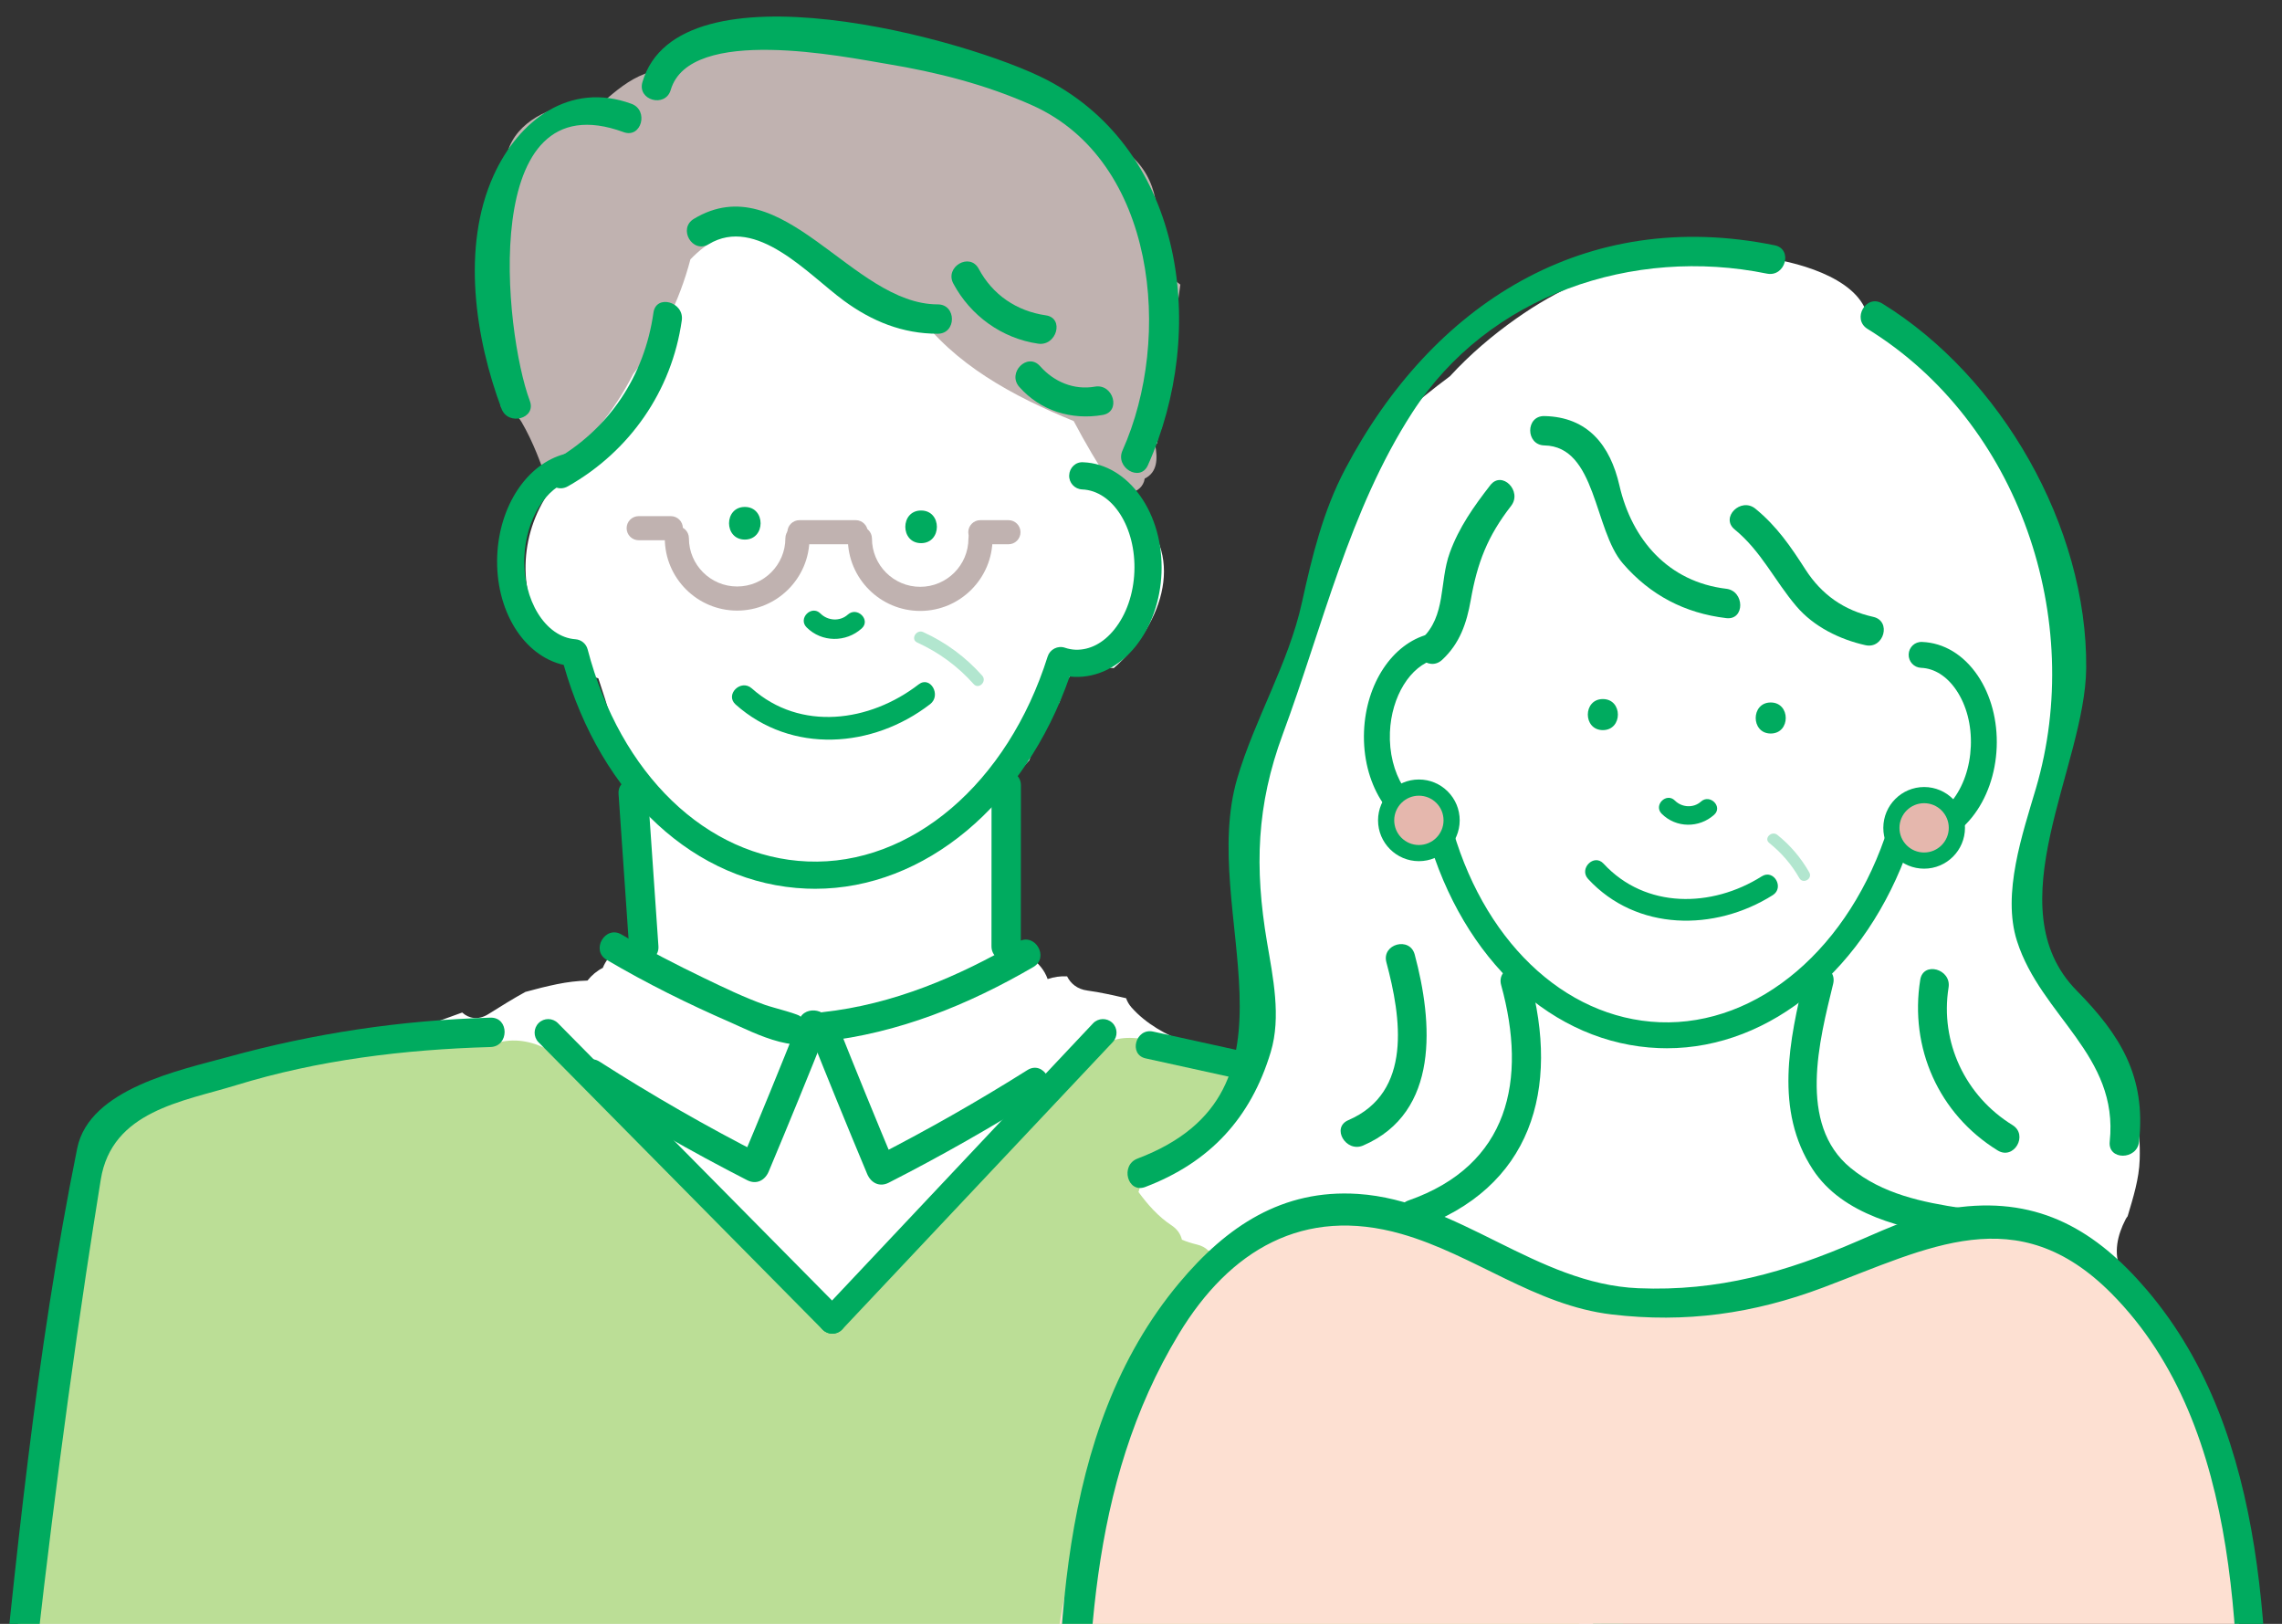 <?xml version="1.0" encoding="utf-8"?>
<!-- Generator: Adobe Illustrator 16.0.0, SVG Export Plug-In . SVG Version: 6.00 Build 0)  -->
<!DOCTYPE svg PUBLIC "-//W3C//DTD SVG 1.1//EN" "http://www.w3.org/Graphics/SVG/1.1/DTD/svg11.dtd">
<svg version="1.1" id="レイヤー_1" xmlns="http://www.w3.org/2000/svg" xmlns:xlink="http://www.w3.org/1999/xlink" x="0px"
	 y="0px" width="140.541px" height="100px" viewBox="0 0 140.541 100" enable-background="new 0 0 140.541 100"
	 xml:space="preserve">
<rect x="0" y="0" width="140.541" height="100" fill="#333333" stroke="none"/>
<g>
	<defs>
		<rect id="SVGID_1_" width="140.541" height="100"/>
	</defs>
	<clipPath id="SVGID_2_">
		<use xlink:href="#SVGID_1_"  overflow="visible"/>
	</clipPath>
	<g clip-path="url(#SVGID_2_)">
		<g>
			<g>
				<g>
					<g>
						<path fill="#FFFFFF" d="M98.316,93.174c-0.002-0.537,0.213-0.917,0.529-1.152c-0.566-1.55-1.166-3.091-1.797-4.618
							c-0.01-0.02-0.018-0.039-0.025-0.057c-0.119-2.917-0.398-5.831-0.832-8.738c-0.02-1.96-0.037-3.92-0.055-5.879
							c0.072-0.11,0.133-0.225,0.18-0.342c0.436-1.082,0.021-2.127-0.912-2.782c-2.826-1.986-6.383-2.897-9.814-2.468
							c-0.031,0.003-0.061,0.009-0.09,0.014c-0.287-0.261-0.566-0.526-0.836-0.799c-2.537-0.091-5.086-0.506-7.557-1.038
							c-2.514-0.542-5.627-1.258-7.416-3.268c-0.164-0.187-0.273-0.382-0.338-0.575c-0.785-0.178-1.576-0.364-2.389-0.473
							c-0.618-0.081-1.029-0.433-1.246-0.874c-0.404-0.022-0.812,0.037-1.197,0.167c-0.381-1.084-1.483-1.765-2.639-1.86
							c0.033-2.737-0.015-5.478-0.146-8.216c-0.027-0.561-0.177-1.037-0.406-1.434c0.746-0.599,1.438-1.253,2.057-1.955
							c0.049-0.144,0.1-0.287,0.148-0.43c0.025-0.188,0.091-0.366,0.195-0.527c0.269-0.709,0.574-1.402,0.958-2.064
							c0.13-0.223,0.317-0.394,0.536-0.511c0.135-0.348,0.252-0.705,0.35-1.075c0.189-0.716,0.957-1.089,1.637-1.089h1.248
							c0.045,0,0.088,0.003,0.133,0.008c2.758-2.379,4.596-6.749,1.416-9.616c-0.429-0.387-0.922-0.677-1.445-0.871
							c0.004-0.518-0.023-1.035-0.07-1.542c-0.27-2.881-0.832-5.73-1.811-8.458c-0.871-2.436-1.914-5.28-3.867-7.078
							c-1.193-1.097-2.637-1.656-4.123-1.739c-0.977-0.355-1.973-0.44-2.92-0.295c-0.998-0.812-2.074-1.462-3.215-1.845
							c-2.896-0.974-5.73,0.383-7.927,2.463c-1.343-0.117-2.75,0.312-3.877,0.995c-2.855,1.729-4.635,5.284-5.724,8.315
							c-0.915,2.544-1.098,5.286-0.418,7.85c-2.239,2.363-2.956,5.976-1.45,9.139c0.75,1.573,2.076,2.796,3.689,3.318
							c1.131,3.344,1.991,6.8,2.419,10.307c0.037,0.296,0.102,0.585,0.195,0.859c0.03,1.585,0.123,3.157,0.674,4.648
							c-1.154,0.104-2.251,0.658-2.863,1.703c-0.058,0.1-0.107,0.204-0.151,0.311c-0.371,0.19-0.688,0.457-0.944,0.782
							c-0.612,0.017-1.239,0.092-1.876,0.222c-0.65,0.134-1.3,0.296-1.948,0.477c-0.775,0.425-1.527,0.897-2.279,1.367
							c-0.628,0.393-1.207,0.27-1.612-0.098c-0.54,0.193-1.076,0.389-1.605,0.582c-0.29,0.106-0.581,0.216-0.87,0.327
							c-2.088,0.14-4.171,0.325-6.252,0.558c-1.133,0.127-1.363,1.591-0.67,2.078c-3.471,0.034-6.884,1.151-9.757,3.183
							c-1.759,1.077-3.075,2.873-3.835,4.791c-0.94,2.363-1.155,5.021-1.295,7.614C2.718,87.569,1.316,93.744,1.274,99.95
							c-0.005,0.795,0.446,1.51,1.1,1.904c-0.697,2.541-1.09,5.153-1.2,7.797c-0.078,1.866,1.782,2.514,3.123,1.951
							c0.076,0.033,0.157,0.061,0.251,0.072c0.099,0.014,0.197,0.026,0.296,0.039c0,0.001,0,0.001,0,0.001
							c0.363,0.048,0.726,0.097,1.087,0.145h10.85c0.481,0,0.937,0.118,1.354,0.318h80.166c0.543-0.191,1.047-0.481,1.473-0.851
							C99.137,105.286,98.338,99.26,98.316,93.174z"/>
						<path fill="#C0B2B0" d="M71.52,23.878c0.471-2.116,0.898-4.203,1.174-6.352c-0.232-0.174-0.461-0.351-0.682-0.537
							c-0.24-0.796-0.559-1.571-0.938-2.315c0.543-2.106-0.16-4.535-2.215-5.619c-2.695-1.423-5.391-2.845-8.086-4.268
							c-0.075-0.058-0.148-0.12-0.225-0.177c-2.562-1.922-5.775-2.693-8.875-2.374c-2.361-0.544-4.747-0.389-7.02,0.4
							c-0.052,0.007-0.102,0.015-0.153,0.021c-0.164-0.034-0.346-0.024-0.538,0.05c-0.028,0.011-0.055,0.022-0.083,0.033
							c-0.269,0.04-0.538,0.084-0.806,0.131c-0.305,0.053-0.529,0.259-0.663,0.521c-0.54,0.268-1.061,0.561-1.567,0.882
							c-1.078,0.121-1.947,0.585-2.812,1.26c-0.372,0.29-0.726,0.609-1.095,0.902c-0.289,0.114-0.574,0.243-0.856,0.378
							c-0.104-0.089-0.202-0.188-0.283-0.305c-0.141-0.011-0.286-0.014-0.432-0.008c-1.774,0.08-3.853,1.271-4.177,3.181
							c-0.676,3.971-1.123,7.97-1.297,11.986c0.445,0.271,0.776,0.741,0.785,1.396c0.01,0.696,0.073,1.375,0.187,2.041
							c0.517,0.073,0.984,0.411,1.265,0.895c0.704,1.215,1.188,2.523,1.636,3.847c1.021-0.714,1.827-1.701,2.422-2.79
							c0.209-0.226,0.413-0.454,0.609-0.689c0.01-0.005,0.018-0.012,0.027-0.017c0.008-0.014,0.015-0.027,0.022-0.04
							c0.846-1.019,1.567-2.124,2.158-3.291c1.645-2.08,2.845-4.471,3.518-7.049c1.076-1.107,2.396-1.886,4.042-1.843
							c0.827,0.022,1.286,0.546,1.411,1.162c2.906,0.702,5.535,2.424,8.189,3.787c0.082,0.041,0.164,0.08,0.246,0.121
							c2.359,3.267,5.988,5.198,9.719,6.733c0.706,1.339,1.473,2.644,2.312,3.909c0.556,0.84,1.91,0.621,2.061-0.37
							c0.801-0.391,0.799-1.252,0.644-2.076c0.044-0.035,0.089-0.068,0.132-0.104c0.002-0.182,0.039-0.374,0.119-0.577
							c0.059-0.152,0.115-0.306,0.174-0.458C71.354,25.51,71.342,24.686,71.52,23.878z"/>
						<path fill="#B2E6CF" d="M56.489,39.568c1.337,0.61,2.497,1.462,3.475,2.559c0.319,0.358,0.843-0.169,0.524-0.524
							c-1.016-1.14-2.234-2.041-3.623-2.675C56.432,38.73,56.055,39.37,56.489,39.568L56.489,39.568z"/>
					</g>
					<g>
						<g>
							<g>
								<g>
									<g>
										<g>
											<path fill="#00AB5F" d="M56.727,33.448c1.297,0,1.297-2.01,0-2.01C55.432,31.438,55.432,33.448,56.727,33.448
												L56.727,33.448z"/>
										</g>
										<g>
											<path fill="#00AB5F" d="M45.871,33.228c1.295,0,1.295-2.01,0-2.01S44.575,33.228,45.871,33.228L45.871,33.228z"/>
										</g>
										<path fill="#00AB5F" d="M49.676,38.634c0.93,0.932,2.425,0.94,3.393,0.067c0.578-0.522-0.277-1.372-0.854-0.854
											c-0.482,0.437-1.234,0.386-1.686-0.066C49.979,37.231,49.127,38.083,49.676,38.634L49.676,38.634z"/>
										<path fill="#00AB5F" d="M45.305,43.385c3.439,3.061,8.442,2.709,11.98-0.023c0.707-0.546,0.01-1.769-0.709-1.215
											c-3.006,2.321-7.279,2.912-10.277,0.244C45.625,41.79,44.626,42.78,45.305,43.385L45.305,43.385z"/>
									</g>
								</g>
							</g>
						</g>
						<g>
							<g>
								<g>
									<g id="XMLID_00000052783890720530890860000008946439832106088832_">
										<path fill="#00AB5F" d="M50.201,54.733c-0.178,0-0.355-0.003-0.535-0.011c-6.824-0.276-12.645-5.661-14.949-13.775
											c-2.47-0.553-4.23-3.364-4.095-6.72c0.126-3.086,1.84-5.666,4.169-6.272c0.453-0.118,0.905,0.151,1.021,0.6
											c0.117,0.446-0.151,0.903-0.599,1.021c-1.597,0.416-2.824,2.402-2.919,4.721c-0.107,2.666,1.304,4.94,3.145,5.069
											c0.358,0.025,0.661,0.276,0.752,0.624c2.006,7.683,7.322,12.809,13.543,13.061c6.387,0.263,12.326-4.814,14.787-12.62
											c0.068-0.215,0.22-0.394,0.42-0.495c0.201-0.102,0.435-0.121,0.646-0.047c0.215,0.073,0.438,0.113,0.658,0.122
											c0.878,0.023,1.713-0.411,2.389-1.255c0.736-0.919,1.172-2.178,1.228-3.542c0.11-2.721-1.331-4.996-3.214-5.074
											c-0.461-0.018-0.82-0.407-0.801-0.87c0.018-0.462,0.393-0.84,0.869-0.803c2.805,0.114,4.965,3.172,4.818,6.815
											c-0.07,1.719-0.636,3.324-1.594,4.52c-1.018,1.271-2.363,1.926-3.76,1.882c-0.102-0.004-0.203-0.012-0.303-0.023
											C63.119,49.573,56.938,54.733,50.201,54.733z"/>
									</g>
									<g>
										<path fill="#00AB5F" d="M40.245,19.25c-0.552,3.907-2.735,7.187-6.18,9.135c-1.015,0.573-0.104,2.136,0.913,1.561
											c3.808-2.152,6.396-5.874,7.011-10.214C42.15,18.591,40.408,18.1,40.245,19.25L40.245,19.25z"/>
										<path fill="#00AB5F" d="M41.308,5.537c1.177-4.011,10.732-2.028,13.307-1.603c3.084,0.51,6.109,1.274,8.969,2.557
											c7.608,3.413,8.66,14.305,5.548,21.248c-0.474,1.055,1.085,1.976,1.562,0.913c3.711-8.281,2.256-19.312-6.197-23.722
											c-4.826-2.52-22.713-7.434-24.932,0.127C39.235,6.18,40.98,6.654,41.308,5.537L41.308,5.537z"/>
										<path fill="#00AB5F" d="M38.888,6.392c-3.802-1.396-6.963,1.029-8.497,4.429c-1.981,4.39-1.128,10.015,0.496,14.349
											c0.405,1.081,2.154,0.613,1.744-0.481c-1.59-4.242-3.193-19.845,5.776-16.552C39.505,8.538,39.974,6.789,38.888,6.392
											L38.888,6.392z"/>
										<path fill="#00AB5F" d="M43.646,15.038c2.935-1.768,6.124,1.861,8.315,3.472c1.738,1.277,3.627,2.044,5.791,2.042
											c1.166,0,1.166-1.809,0-1.808c-5.279,0.003-9.545-8.564-15.019-5.267C41.736,14.078,42.644,15.642,43.646,15.038
											L43.646,15.038z"/>
										<path fill="#00AB5F" d="M58.713,17.464c1.058,1.978,2.995,3.378,5.221,3.7c1.141,0.166,1.631-1.577,0.48-1.744
											c-1.801-0.261-3.277-1.257-4.139-2.868C59.725,15.522,58.164,16.437,58.713,17.464L58.713,17.464z"/>
										<path fill="#00AB5F" d="M62.775,23.827c1.303,1.475,3.223,2.06,5.137,1.727c1.148-0.199,0.66-1.942-0.48-1.744
											c-1.293,0.226-2.523-0.296-3.377-1.261C63.281,21.673,62.007,22.957,62.775,23.827L62.775,23.827z"/>
									</g>
									<path fill="#BBDE96" d="M98.199,107.999c-0.137-0.781-0.27-1.563-0.387-2.348c-0.01-0.066-0.199-1.594-0.082-0.568
										c-0.045-0.395-0.096-0.787-0.139-1.182c-0.184-1.655-0.316-3.315-0.398-4.979c-0.006-0.12-0.008-0.239-0.014-0.359
										c0.367-3.195,0.428-6.425,0.146-9.624c-0.045-0.53-0.164-1.057-0.344-1.559c0.105-1.93,0.213-3.859,0.32-5.789
										c0.223-4.018,0.248-8.111-3.01-11.037c-2.531-2.27-5.762-3.063-9.016-3.624c-3.609-0.621-7.219-1.243-10.826-1.864
										c-1.795-0.309-4.598-1.808-6.291-0.816c-0.877,0.514-2.005,1.361-2.771,2.039c-1.449,1.282-2.676,3.12-4.135,4.392
										c-2.797,2.436-4.457,5.383-7.289,7.778c-1.354,1.146-2.709,2.289-4.074,3.424c-0.004,0.004,1.375-0.593,1.367-0.588
										c-1.188-0.945-2.859-1.957-3.932-2.977c-1.369-1.301-2.233-3.168-3.513-4.555c-1.279-1.389-2.593-2.354-3.778-3.823
										c-0.182-0.227-0.583-0.55-0.766-0.774c-0.082-0.106-0.548,0.221-0.593,0.163c-0.122-0.159-0.751-0.737-0.872-0.899
										c-0.61-0.812-1.278-1.012-1.86-1.846c-1.174-1.678-3.453-3.075-5.592-2.275c-0.137,0.052-0.274,0.101-0.412,0.152
										c-0.812-0.271-1.682-0.426-2.602-0.449c-1.497-0.04-2.916,0.293-4.296,0.775c-0.797,0.191-1.806-0.678-2.525-0.282
										c-4.812,0.985-12.964,3.956-13.739,5.775c-1.097,2.578-3.033,4.685-1.685,6.915c-2.919,11.308-4.483,22.988-4.647,34.665
										H16.78c0.812,0,1.549,0.327,2.143,0.839h78.117c0.279-0.293,0.512-0.6,0.662-0.885
										C98.355,110.575,98.443,109.376,98.199,107.999z M44.086,108.646c0.214-0.038,0.43-0.077,0.646-0.115
										c0.02,0.031,0.038,0.062,0.058,0.094C44.556,108.633,44.321,108.64,44.086,108.646z"/>
									<g>
										<path fill="#00AB5F" d="M51.258,82.132c-0.215,0-0.432-0.083-0.596-0.248l-17.495-17.7
											c-0.324-0.329-0.322-0.859,0.008-1.185c0.328-0.326,0.859-0.321,1.184,0.007l17.495,17.7
											c0.326,0.328,0.322,0.859-0.007,1.184C51.684,82.052,51.471,82.132,51.258,82.132z"/>
										<path fill="#00AB5F" d="M51.258,82.132c-0.205,0-0.412-0.075-0.573-0.229c-0.337-0.316-0.353-0.846-0.036-1.184
											l16.668-17.699c0.316-0.336,0.848-0.353,1.184-0.035c0.336,0.316,0.352,0.846,0.035,1.184l-16.668,17.7
											C51.703,82.043,51.48,82.132,51.258,82.132z"/>
										<path fill="#00AB5F" d="M100.201,110.975C99.906,98.21,99.82,84.909,97.906,72.27c-0.559-3.698-3.496-3.598-6.746-4.312
											c-6.715-1.477-13.428-2.953-20.143-4.431c-1.076-0.236-1.533,1.415-0.455,1.652c4.883,1.074,9.766,2.147,14.648,3.222
											c2.441,0.536,4.883,1.074,7.324,1.61c3.982,0.876,3.902,4.869,4.18,8.235c0.902,10.891,1.521,21.804,1.773,32.729
											C98.514,112.076,100.225,112.079,100.201,110.975L100.201,110.975z"/>
										<path fill="#00AB5F" d="M1.45,109.192c1.038-10.28,2.319-20.529,3.849-30.748c0.289-1.932,0.596-3.859,0.904-5.787
											c0.678-4.252,5.062-4.82,8.31-5.82c5.08-1.565,10.396-2.207,15.691-2.359c1.163-0.033,1.167-1.842,0-1.809
											c-5.521,0.159-10.846,0.955-16.172,2.423c-2.895,0.799-8.53,1.94-9.276,5.618c-2.561,12.627-3.821,25.676-5.114,38.482
											C-0.475,110.353,1.333,110.341,1.45,109.192L1.45,109.192z"/>
										<path fill="#00AB5F" d="M38.095,48.895c0.215,3.123,0.43,6.245,0.646,9.368c0.08,1.156,1.889,1.164,1.809,0
											c-0.216-3.123-0.432-6.245-0.646-9.368C39.824,47.738,38.015,47.73,38.095,48.895L38.095,48.895z"/>
										<path fill="#00AB5F" d="M61.066,48.373c-0.002,3.297-0.004,6.595-0.004,9.892c-0.002,1.166,1.807,1.166,1.807,0
											c0.002-3.297,0.004-6.595,0.006-9.892C62.875,47.207,61.066,47.207,61.066,48.373L61.066,48.373z"/>
										<path fill="#00AB5F" d="M62.729,57.989c-3.725,2.166-7.736,3.869-12.051,4.34c-0.521,0.057-1.111,0.545-0.873,1.145
											c1.175,2.95,2.375,5.89,3.6,8.818c0.232,0.554,0.76,0.831,1.329,0.541c3.233-1.649,6.38-3.439,9.452-5.374
											c0.982-0.618,0.076-2.184-0.914-1.561c-3.07,1.934-6.217,3.723-9.451,5.372c0.443,0.181,0.887,0.361,1.328,0.542
											c-1.227-2.93-2.426-5.869-3.6-8.82c-0.291,0.382-0.581,0.764-0.871,1.145c4.648-0.508,8.943-2.249,12.963-4.587
											C64.648,58.965,63.738,57.401,62.729,57.989L62.729,57.989z"/>
										<path fill="#00AB5F" d="M37.366,59.111c2.444,1.44,5.013,2.713,7.612,3.844c1.381,0.603,4.7,2.387,5.883,0.584
											c-0.551-0.231-1.103-0.464-1.654-0.696c-1.176,2.949-2.378,5.887-3.607,8.814c0.443-0.18,0.886-0.359,1.329-0.539
											c-3.428-1.752-6.758-3.663-10-5.738c-0.985-0.63-1.892,0.937-0.913,1.562c3.243,2.074,6.572,3.985,10.001,5.736
											c0.569,0.291,1.096,0.014,1.328-0.54c1.229-2.929,2.432-5.867,3.607-8.815c0.398-0.996-1.119-1.509-1.652-0.696
											c0.09-0.138-1.695-0.569-2.18-0.743c-1.296-0.464-2.544-1.067-3.784-1.665c-1.713-0.825-3.417-1.703-5.057-2.67
											C37.272,56.956,36.362,58.52,37.366,59.111L37.366,59.111z"/>
									</g>
								</g>
							</g>
						</g>
					</g>
				</g>
			</g>
			<g>
				<g>
					<path fill="#C0B2B0" d="M45.398,37.602c-2.457,0-4.455-2-4.455-4.456c0-0.41,0.332-0.743,0.742-0.743s0.743,0.333,0.743,0.743
						c0,1.638,1.333,2.971,2.97,2.971c1.639,0,2.971-1.333,2.971-2.971c0-0.41,0.332-0.743,0.742-0.743s0.743,0.333,0.743,0.743
						C49.854,35.602,47.855,37.602,45.398,37.602z"/>
					<path fill="#C0B2B0" d="M56.672,37.622c-2.457,0-4.457-2-4.457-4.457c0-0.409,0.334-0.742,0.744-0.742
						c0.409,0,0.742,0.333,0.742,0.742c0,1.639,1.332,2.972,2.971,2.972s2.971-1.333,2.971-2.972c0-0.409,0.332-0.742,0.742-0.742
						s0.742,0.333,0.742,0.742C61.127,35.622,59.129,37.622,56.672,37.622z"/>
					<path fill="#C0B2B0" d="M52.701,33.517h-3.465c-0.41,0-0.744-0.333-0.744-0.743c0-0.409,0.334-0.742,0.744-0.742h3.465
						c0.41,0,0.742,0.333,0.742,0.742C53.443,33.184,53.111,33.517,52.701,33.517z"/>
					<path fill="#C0B2B0" d="M62.107,33.517h-1.732c-0.41,0-0.742-0.333-0.742-0.743c0-0.409,0.332-0.742,0.742-0.742h1.732
						c0.41,0,0.742,0.333,0.742,0.742C62.85,33.184,62.518,33.517,62.107,33.517z"/>
					<path fill="#C0B2B0" d="M41.314,33.269h-1.98c-0.41,0-0.742-0.332-0.742-0.742s0.332-0.742,0.742-0.742h1.98
						c0.41,0,0.742,0.332,0.742,0.742S41.724,33.269,41.314,33.269z"/>
				</g>
			</g>
		</g>
		<g>
			<g>
				<g>
					<path fill="#FFFFFF" d="M131.033,74.902c0.34-1.147,0.707-2.293,0.744-3.498c0.031-0.956-0.059-1.904-0.072-2.854
						c-0.193-1.098-0.494-2.162-0.943-3.154c-0.402-0.886-0.967-1.658-1.564-2.399c-0.215-0.093-0.443-0.158-0.688-0.186
						c-0.043-0.047-0.09-0.091-0.135-0.137c-0.035-0.1-0.08-0.198-0.117-0.299c-0.375-0.308-0.723-0.688-1.037-1.12
						c-0.326-0.112-0.625-0.343-0.836-0.721c-2.006-3.594-1.195-7.859-0.408-11.678c0.033-0.163,0.104-0.308,0.199-0.436
						c0.002-0.096,0.002-0.191,0.004-0.287c0.535-2.389,0.977-4.784,0.83-7.321c-0.127-2.251-0.547-4.478-1.271-6.612
						c-0.703-2.076-1.465-4.259-2.545-6.167c-1.162-2.052-2.834-3.861-4.715-5.405c-0.861-1.375-2.076-2.482-3.498-3.323
						c-0.729-2.291-4.48-3.219-6.605-3.484c-2.209-0.276-4.488-0.075-6.648,0.496c-2.963,0.139-5.873,1.561-8.326,3.285
						c-1.52,1.068-2.896,2.252-4.107,3.57c-1.068,0.796-2.107,1.625-3.076,2.506c-4.229,3.842-5.504,9.936-6.967,15.226
						c-0.787,2.846-1.627,5.726-2.035,8.655c-0.406,2.92,0.043,5.788,0.191,8.71c0.143,2.812,0.557,6.076-0.533,8.757
						c-0.957,2.359-3.354,3.688-5.529,4.754c-0.627,0.308-1.049,0.938-1.23,1.626c0.576,0.786,1.217,1.513,2.033,2.051
						c0.367,0.242,0.566,0.556,0.641,0.885c0.287,0.119,0.594,0.22,0.926,0.299c0.299,0.07,0.527,0.2,0.693,0.367
						c4.412,0.369,8.979,0.013,13.047-1.569c0.076,0.036,0.131,0.053,0.043-0.017l0,0c0.32,0.251,0.672,0.55,1.029,0.765
						c0.217,0.131,0.449,0.243,0.691,0.338c-0.51,0.409-1.01,0.836-1.492,1.278c-0.537,0.492-0.918,1.095-1.162,1.746
						c-0.375,0.686-0.586,1.464-0.549,2.32c0.094,2.08,1.523,4.675,3.809,5.001c0.781,0.112,1.549,0.197,2.312,0.194
						c3.406,1.688,7.418,2.254,11.152,1.999c2.586-0.177,5.139-0.532,7.508-1.61c0.596-0.271,1.162-0.609,1.684-1.008
						c1.457,0.128,2.656-0.033,4.066-0.755c2.809-1.438,3.191-5.104,1.58-7.474c-0.059-0.421-0.168-0.835-0.316-1.238
						c0.154-0.479,0.184-1.001,0.094-1.496c3.49,0.105,6.895,0.669,10.234,1.666c0.057,0.271,0.115,0.544,0.166,0.818
						c0.309,1.635,1.818,2.166,3.152,1.85c-0.035-0.103-0.068-0.205-0.102-0.308c-0.047-0.148-0.074-0.299-0.094-0.451
						c-0.266-0.216-0.488-0.498-0.648-0.854c-0.473-1.042-0.205-2.141,0.293-3.109C130.939,75.024,130.984,74.961,131.033,74.902z"
						/>
					<path fill="#FDE0D2" d="M138.225,108.074c-0.066-1.355-0.008-2.719-0.061-4.076c-0.117-3.062-0.445-6.113-0.934-9.138
						c-0.443-2.75-0.945-5.604-1.92-8.223c-0.969-2.607-2.547-4.667-4.498-6.588c-1.242-1.98-2.988-3.546-5.441-4.199
						c-1.791-0.477-3.588-0.319-5.176,0.31c-0.322,0.018-0.646,0.042-0.975,0.082c-2.082,0.258-4.047,0.61-6.043,1.247
						c-2.582,0.825-5.1,1.858-7.756,2.399c-0.34,0.021-0.68,0.034-1.023,0.035c-1.105,0-2.197,0.263-3.201,0.727
						c-2.709-0.384-5.391-0.961-8.041-1.729c-2.963-1.672-5.762-3.69-9.154-4.387c-3.699-0.758-7.188,0.686-8.973,3.818
						c-0.328,0.295-0.645,0.606-0.945,0.947c-3.297,3.744-5.592,8.446-7.051,13.186c-0.627,2.032-1.145,4.131-1.549,6.22
						c-0.203,1.053-0.387,2.111-0.449,3.175c-0.049,0.035-0.096,0.075-0.146,0.113c-0.243,3.555-0.271,7.121-0.419,10.681
						c-0.004,0.073-0.014,0.144-0.023,0.211c0.002,0.093,0.002,0.186,0.004,0.278h0.018c0.203-0.101,0.439-0.161,0.713-0.161h73.24
						c0.373-0.472,0.604-1.075,0.666-1.724C139.201,110.098,138.279,109.223,138.225,108.074z"/>
				</g>
				<g>
					<g id="XMLID_00000038414060797995803750000016167628361166523831_">
						<path fill="#00AB5F" d="M102.656,64.554c-0.168,0-0.336-0.003-0.504-0.01c-6.5-0.26-12.045-5.387-14.244-13.112
							c-2.354-0.525-4.029-3.203-3.902-6.397c0.117-2.939,1.748-5.397,3.967-5.977c0.428-0.105,0.861,0.145,0.973,0.57
							s-0.143,0.861-0.568,0.973c-1.521,0.396-2.689,2.289-2.777,4.497c-0.102,2.539,1.242,4.705,2.996,4.827
							c0.342,0.023,0.629,0.263,0.717,0.594c1.914,7.315,6.979,12.195,12.904,12.432c6.07,0.233,11.736-4.589,14.078-12.025
							c0.064-0.204,0.207-0.375,0.398-0.472c0.189-0.097,0.412-0.112,0.615-0.044c0.205,0.068,0.416,0.107,0.629,0.116
							c0.822,0.021,1.629-0.391,2.271-1.197c0.701-0.875,1.115-2.074,1.168-3.374c0.053-1.299-0.266-2.526-0.895-3.455
							c-0.576-0.854-1.346-1.342-2.168-1.374c-0.439-0.018-0.781-0.389-0.766-0.829c0.018-0.439,0.377-0.788,0.83-0.765
							c1.34,0.054,2.557,0.79,3.426,2.074c0.816,1.21,1.23,2.776,1.166,4.413c-0.066,1.637-0.604,3.166-1.516,4.306
							c-0.969,1.211-2.244,1.857-3.58,1.794c-0.098-0.004-0.193-0.012-0.289-0.021C114.961,59.637,109.074,64.554,102.656,64.554z"
							/>
					</g>
					<g>
						<path fill="#00AB5F" d="M109.053,45.172c1.234,0,1.234-1.912,0-1.912C107.82,43.26,107.82,45.172,109.053,45.172
							L109.053,45.172z"/>
					</g>
					<g>
						<path fill="#00AB5F" d="M98.715,44.962c1.234,0,1.234-1.913,0-1.913S97.48,44.962,98.715,44.962L98.715,44.962z"/>
					</g>
					<path fill="#00AB5F" d="M102.338,50.112c0.887,0.887,2.309,0.894,3.232,0.062c0.551-0.497-0.264-1.305-0.812-0.812
						c-0.461,0.415-1.178,0.368-1.607-0.062C102.627,48.776,101.814,49.588,102.338,50.112L102.338,50.112z"/>
					<path fill="#00AB5F" d="M97.807,54.129c2.977,3.223,7.805,3.247,11.375,0.993c0.727-0.461,0.055-1.62-0.678-1.157
						c-3.078,1.944-7.166,2.017-9.75-0.784C98.166,52.546,97.223,53.495,97.807,54.129L97.807,54.129z"/>
					<g>
						<g>
							<path fill="#00AB5F" d="M70.531,73.097c3.971-1.507,6.504-4.238,7.729-8.307c0.656-2.173,0.137-4.607-0.23-6.781
								c-0.773-4.582-0.648-8.417,0.973-12.798c2.473-6.673,4.088-13.785,7.973-19.802c4.689-7.266,13.607-10.237,21.84-8.559
								c1.139,0.232,1.623-1.511,0.48-1.744c-11.689-2.383-21.084,3.609-26.447,13.774c-1.373,2.599-2.045,5.396-2.672,8.243
								c-0.82,3.727-2.9,7.146-3.979,10.812c-2.426,8.249,4.848,19.246-6.146,23.415C68.973,71.762,69.439,73.51,70.531,73.097
								L70.531,73.097z"/>
							<path fill="#00AB5F" d="M131.738,70.306c0.428-4.003-1.125-6.542-3.844-9.306c-5.064-5.147,0.531-13.791,0.588-19.853
								c0.082-8.722-5.258-17.957-12.553-22.452c-0.996-0.613-1.902,0.951-0.912,1.562c9.369,5.773,13.418,17.932,10.369,28.291
								c-0.82,2.785-2.102,6.478-1.166,9.403c1.48,4.63,6.279,7.019,5.711,12.354C129.807,71.465,131.617,71.452,131.738,70.306
								L131.738,70.306z"/>
							<path fill="#00AB5F" d="M95.115,27.43c3.205,0.065,3.041,5.194,4.828,7.265c1.686,1.953,3.816,3.066,6.371,3.37
								c1.156,0.139,1.143-1.672,0-1.808c-3.561-0.424-5.811-3.013-6.58-6.366c-0.566-2.469-1.945-4.214-4.619-4.269
								C93.947,25.598,93.951,27.406,95.115,27.43L95.115,27.43z"/>
							<path fill="#00AB5F" d="M106.834,32.606c1.646,1.348,2.455,3.155,3.805,4.736c1.07,1.255,2.666,2.037,4.248,2.39
								c1.137,0.253,1.619-1.491,0.48-1.744c-1.801-0.401-3.174-1.363-4.174-2.915c-0.912-1.419-1.76-2.664-3.082-3.745
								C107.219,30.596,105.93,31.868,106.834,32.606L106.834,32.606z"/>
						</g>
						<path fill="#00AB5F" d="M91.785,29.876c-1.016,1.308-1.926,2.592-2.496,4.158c-0.662,1.815-0.201,3.89-1.75,5.323
							c-0.859,0.793,0.424,2.069,1.277,1.278c1.088-1.006,1.512-2.257,1.764-3.687c0.404-2.304,1.035-3.929,2.484-5.795
							C93.77,30.245,92.5,28.956,91.785,29.876L91.785,29.876z"/>
						<path fill="#00AB5F" d="M85.383,59.26c0.91,3.392,1.623,8.015-2.344,9.722c-1.068,0.459-0.146,2.017,0.912,1.561
							c4.74-2.039,4.287-7.621,3.176-11.762C86.824,57.655,85.08,58.133,85.383,59.26L85.383,59.26z"/>
						<path fill="#00AB5F" d="M118.262,60.333c-0.672,4.194,1.135,8.274,4.768,10.514c0.996,0.613,1.904-0.951,0.914-1.562
							c-2.893-1.779-4.479-5.098-3.938-8.472C120.188,59.673,118.445,59.184,118.262,60.333L118.262,60.333z"/>
					</g>
					<path fill="#00AB5F" d="M92.451,60.662c1.613,5.852,0.488,11.097-5.707,13.264c-1.094,0.383-0.623,2.13,0.48,1.744
						c7.129-2.493,8.867-8.604,6.971-15.487C93.887,59.059,92.143,59.536,92.451,60.662L92.451,60.662z"/>
					<path fill="#00AB5F" d="M111.154,60.106c-0.961,3.954-1.885,8.279,0.49,11.912c1.846,2.823,5.627,3.663,8.715,4.131
						c1.141,0.172,1.631-1.57,0.48-1.744c-2.445-0.369-4.914-0.872-6.873-2.486c-3.279-2.7-1.914-7.857-1.068-11.332
						C113.174,59.454,111.43,58.974,111.154,60.106L111.154,60.106z"/>
					<path fill="#00AB5F" d="M66.859,112.728c0.07-10.588,0.09-21.239,5.742-30.581c3.131-5.174,7.689-7.878,13.707-6.159
						c4.496,1.284,8.209,4.399,12.963,4.96c4.549,0.537,8.717-0.046,12.996-1.655c6.516-2.451,11.951-5.495,17.768,0.359
						c8.254,8.31,7.865,22.273,7.887,33.068c0.002,1.166,1.811,1.166,1.807,0c-0.021-11.071,0.141-24.308-7.51-33.283
						c-3.125-3.668-6.6-5.688-11.502-5.102c-2.18,0.261-4.303,1.223-6.297,2.089c-4.453,1.934-8.604,3.111-13.52,2.908
						c-6.293-0.261-11.088-5.404-17.271-5.808c-4.654-0.304-8.082,1.993-10.988,5.462c-7.734,9.229-7.515,22.425-7.59,33.741
						C65.043,113.894,66.852,113.894,66.859,112.728L66.859,112.728z"/>
				</g>
				<g>
					<g>
						<circle fill="#E5B7AD" cx="118.501" cy="50.98" r="2.016"/>
						<path fill="#00AB5F" d="M118.502,53.494L118.502,53.494L118.502,53.494L118.502,53.494c-0.674,0-1.305-0.262-1.779-0.736
							c-0.477-0.476-0.736-1.107-0.736-1.778c0.002-1.387,1.129-2.514,2.516-2.514c1.385,0.001,2.514,1.13,2.514,2.516
							C121.014,52.367,119.887,53.494,118.502,53.494z M118.5,49.462c-0.836,0-1.518,0.68-1.518,1.518
							c0,0.406,0.156,0.787,0.443,1.074s0.668,0.444,1.074,0.444h0.002c0.836,0,1.518-0.681,1.518-1.517
							C120.02,50.144,119.338,49.462,118.5,49.462z"/>
					</g>
					<g>
						<circle fill="#E5B7AD" cx="87.384" cy="50.519" r="2.017"/>
						<path fill="#00AB5F" d="M87.385,53.032c-1.387,0-2.516-1.129-2.516-2.515c0.002-1.386,1.129-2.514,2.514-2.514
							c0.674,0,1.305,0.263,1.779,0.737s0.736,1.107,0.736,1.778C89.896,51.905,88.77,53.032,87.385,53.032z M87.385,49
							c-0.836,0-1.52,0.681-1.52,1.518s0.682,1.519,1.518,1.519h0.002c0.836,0,1.518-0.681,1.518-1.517
							c0-0.406-0.156-0.787-0.443-1.074S87.791,49,87.385,49z"/>
					</g>
				</g>
			</g>
			<g>
				<path fill="#B2E6CF" d="M108.963,51.913c0.754,0.605,1.373,1.322,1.852,2.162c0.227,0.396,0.838,0.041,0.611-0.355
					c-0.508-0.89-1.164-1.666-1.963-2.305C109.109,51.132,108.605,51.629,108.963,51.913L108.963,51.913z"/>
			</g>
		</g>
	</g>
</g>
</svg>
